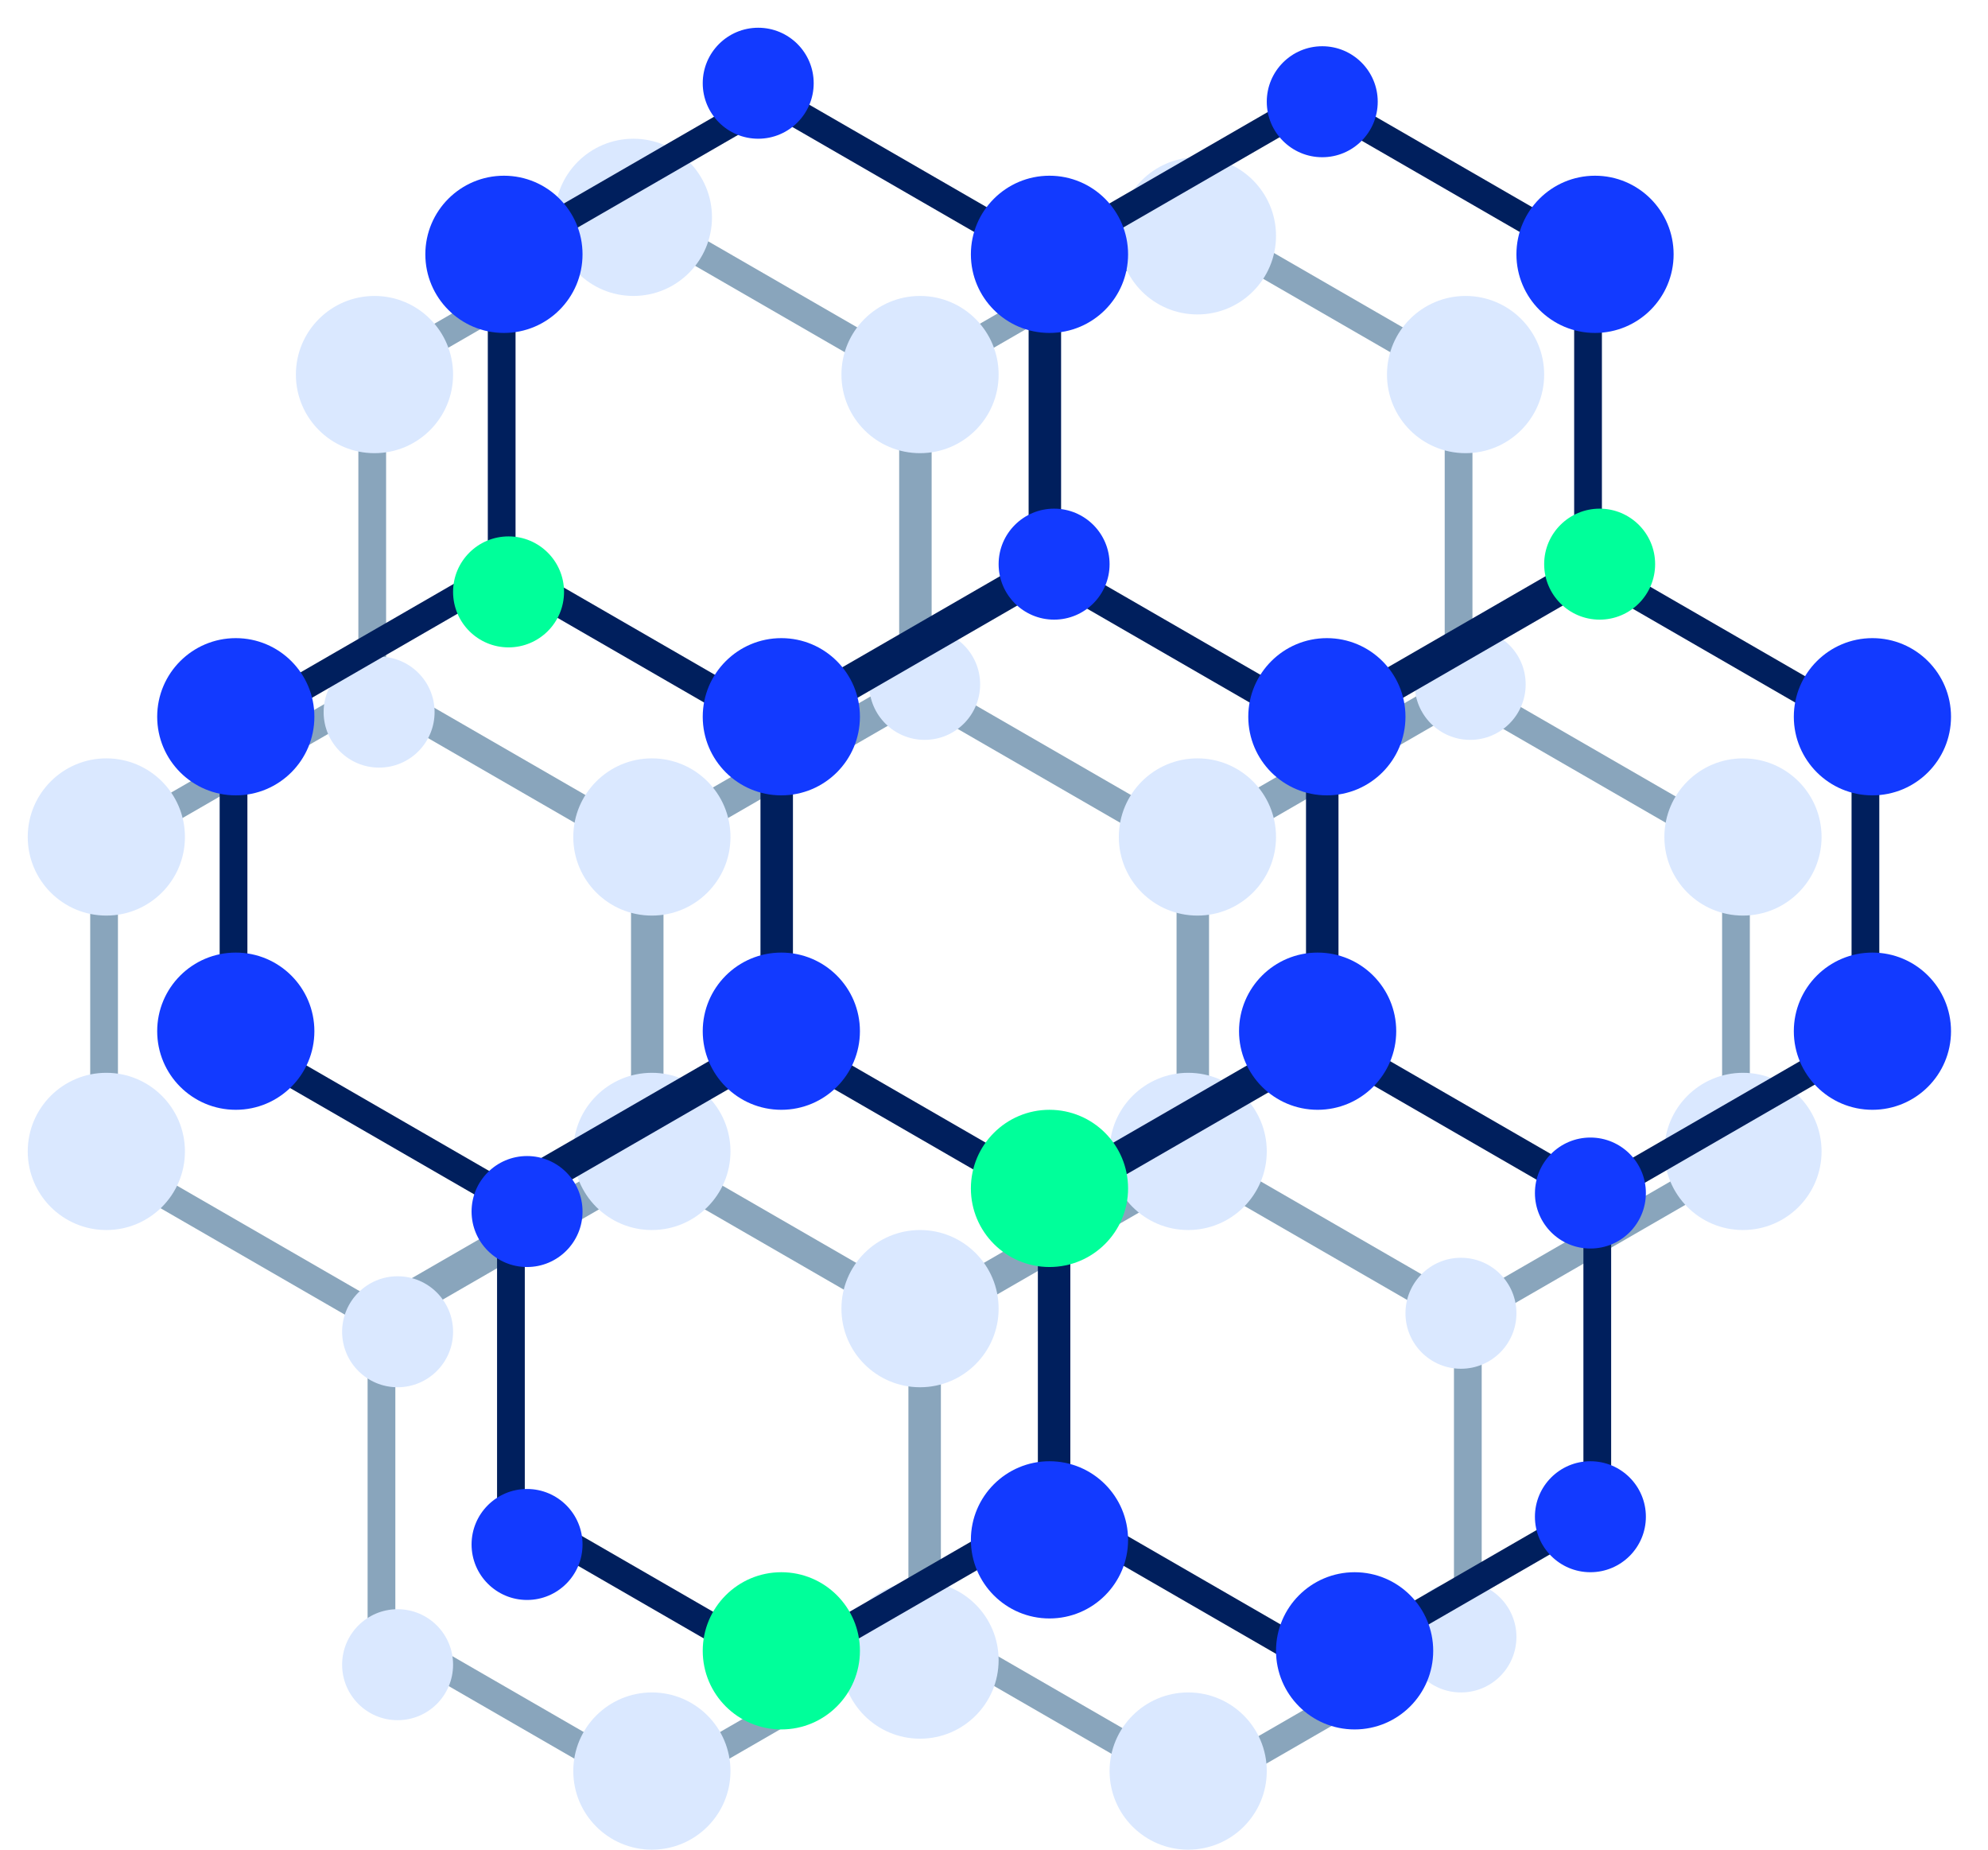 <svg width="215" height="200" viewBox="0 0 215 200" fill="none" xmlns="http://www.w3.org/2000/svg">
<path d="M70.256 91.616L99.5 74.732L128.744 91.616V125.384L99.5 142.268L70.256 125.384V91.616Z" stroke="#89A5BC" stroke-width="3"/>
<path d="M129.256 91.616L158.5 74.732L187.744 91.616V125.384L158.5 142.268L129.256 125.384V91.616Z" stroke="#89A5BC" stroke-width="3"/>
<path d="M99.256 40.616L128.5 23.732L157.744 40.616V74.384L128.5 91.268L99.256 74.384V40.616Z" stroke="#89A5BC" stroke-width="3"/>
<path d="M100.256 142.616L129.5 125.732L158.744 142.616V176.384L129.5 193.268L100.256 176.384V142.616Z" stroke="#89A5BC" stroke-width="3"/>
<path d="M41.256 142.616L70.5 125.732L99.744 142.616V176.384L70.5 193.268L41.256 176.384V142.616Z" stroke="#89A5BC" stroke-width="3"/>
<path d="M11.256 91.616L40.5 74.732L69.744 91.616V125.384L40.5 142.268L11.256 125.384V91.616Z" stroke="#89A5BC" stroke-width="3"/>
<path d="M40.256 40.616L69.5 23.732L98.744 40.616V74.384L69.5 91.268L40.256 74.384V40.616Z" stroke="#89A5BC" stroke-width="3"/>
<circle cx="68.5" cy="23.5" r="8.5" fill="#DAE8FF"/>
<circle cx="40.5" cy="40.5" r="8.5" fill="#DAE8FF"/>
<circle cx="41" cy="77" r="6" fill="#DAE8FF"/>
<circle cx="70.5" cy="90.5" r="8.5" fill="#DAE8FF"/>
<circle cx="11.5" cy="90.5" r="8.5" fill="#DAE8FF"/>
<circle cx="11.5" cy="124.5" r="8.5" fill="#DAE8FF"/>
<circle cx="70.5" cy="124.5" r="8.5" fill="#DAE8FF"/>
<circle cx="128.5" cy="124.5" r="8.5" fill="#DAE8FF"/>
<circle cx="128.5" cy="191.5" r="8.5" fill="#DAE8FF"/>
<circle cx="158" cy="177" r="6" fill="#DAE8FF"/>
<circle cx="158" cy="142" r="6" fill="#DAE8FF"/>
<circle cx="99.5" cy="141.5" r="8.5" fill="#DAE8FF"/>
<circle cx="99.5" cy="179.5" r="8.5" fill="#DAE8FF"/>
<circle cx="43" cy="180" r="6" fill="#DAE8FF"/>
<circle cx="43" cy="144" r="6" fill="#DAE8FF"/>
<circle cx="70.5" cy="191.5" r="8.5" fill="#DAE8FF"/>
<circle cx="188.5" cy="124.5" r="8.5" fill="#DAE8FF"/>
<circle cx="188.5" cy="90.5" r="8.5" fill="#DAE8FF"/>
<circle cx="129.5" cy="90.5" r="8.5" fill="#DAE8FF"/>
<circle cx="129.5" cy="25.5" r="8.5" fill="#DAE8FF"/>
<circle cx="158.5" cy="40.5" r="8.5" fill="#DAE8FF"/>
<circle cx="159" cy="74" r="6" fill="#DAE8FF"/>
<circle cx="100" cy="74" r="6" fill="#DAE8FF"/>
<circle cx="99.5" cy="40.5" r="8.5" fill="#DAE8FF"/>
<path d="M84.256 78.616L113.5 61.732L142.744 78.616V112.384L113.5 129.268L84.256 112.384V78.616Z" stroke="#001F5D" stroke-width="3"/>
<path d="M143.256 78.616L172.5 61.732L201.744 78.616V112.384L172.5 129.268L143.256 112.384V78.616Z" stroke="#001F5D" stroke-width="3"/>
<path d="M113.256 27.616L142.5 10.732L171.744 27.616V61.384L142.5 78.268L113.256 61.384V27.616Z" stroke="#001F5D" stroke-width="3"/>
<path d="M114.256 129.616L143.5 112.732L172.744 129.616V163.384L143.5 180.268L114.256 163.384V129.616Z" stroke="#001F5D" stroke-width="3"/>
<path d="M55.256 129.616L84.5 112.732L113.744 129.616V163.384L84.5 180.268L55.256 163.384V129.616Z" stroke="#001F5D" stroke-width="3"/>
<path d="M25.256 78.616L54.5 61.732L83.744 78.616V112.384L54.5 129.268L25.256 112.384V78.616Z" stroke="#001F5D" stroke-width="3"/>
<path d="M54.256 27.616L83.5 10.732L112.744 27.616V61.384L83.5 78.268L54.256 61.384V27.616Z" stroke="#001F5D" stroke-width="3"/>
<circle cx="82" cy="9" r="6" fill="#123AFF"/>
<circle cx="54.5" cy="27.5" r="8.5" fill="#123AFF"/>
<circle cx="55" cy="64" r="6" fill="#00FF9A"/>
<circle cx="84.5" cy="77.5" r="8.5" fill="#123AFF"/>
<circle cx="25.5" cy="77.5" r="8.5" fill="#123AFF"/>
<circle cx="25.5" cy="111.5" r="8.5" fill="#123AFF"/>
<circle cx="84.5" cy="111.5" r="8.5" fill="#123AFF"/>
<circle cx="142.5" cy="111.5" r="8.5" fill="#123AFF"/>
<circle cx="146.5" cy="178.5" r="8.5" fill="#123AFF"/>
<circle cx="172" cy="164" r="6" fill="#123AFF"/>
<circle cx="172" cy="129" r="6" fill="#123AFF"/>
<circle cx="113.5" cy="128.5" r="8.5" fill="#00FF9A"/>
<circle cx="113.5" cy="166.5" r="8.5" fill="#123AFF"/>
<circle cx="57" cy="167" r="6" fill="#123AFF"/>
<circle cx="57" cy="131" r="6" fill="#123AFF"/>
<circle cx="84.5" cy="178.5" r="8.5" fill="#00FF9A"/>
<circle cx="202.5" cy="111.5" r="8.5" fill="#123AFF"/>
<circle cx="202.5" cy="77.5" r="8.5" fill="#123AFF"/>
<circle cx="143.5" cy="77.5" r="8.5" fill="#123AFF"/>
<circle cx="143" cy="11" r="6" fill="#123AFF"/>
<circle cx="172.5" cy="27.5" r="8.5" fill="#123AFF"/>
<circle cx="173" cy="61" r="6" fill="#00FF9A"/>
<circle cx="114" cy="61" r="6" fill="#123AFF"/>
<circle cx="113.5" cy="27.5" r="8.5" fill="#123AFF"/>
</svg>
